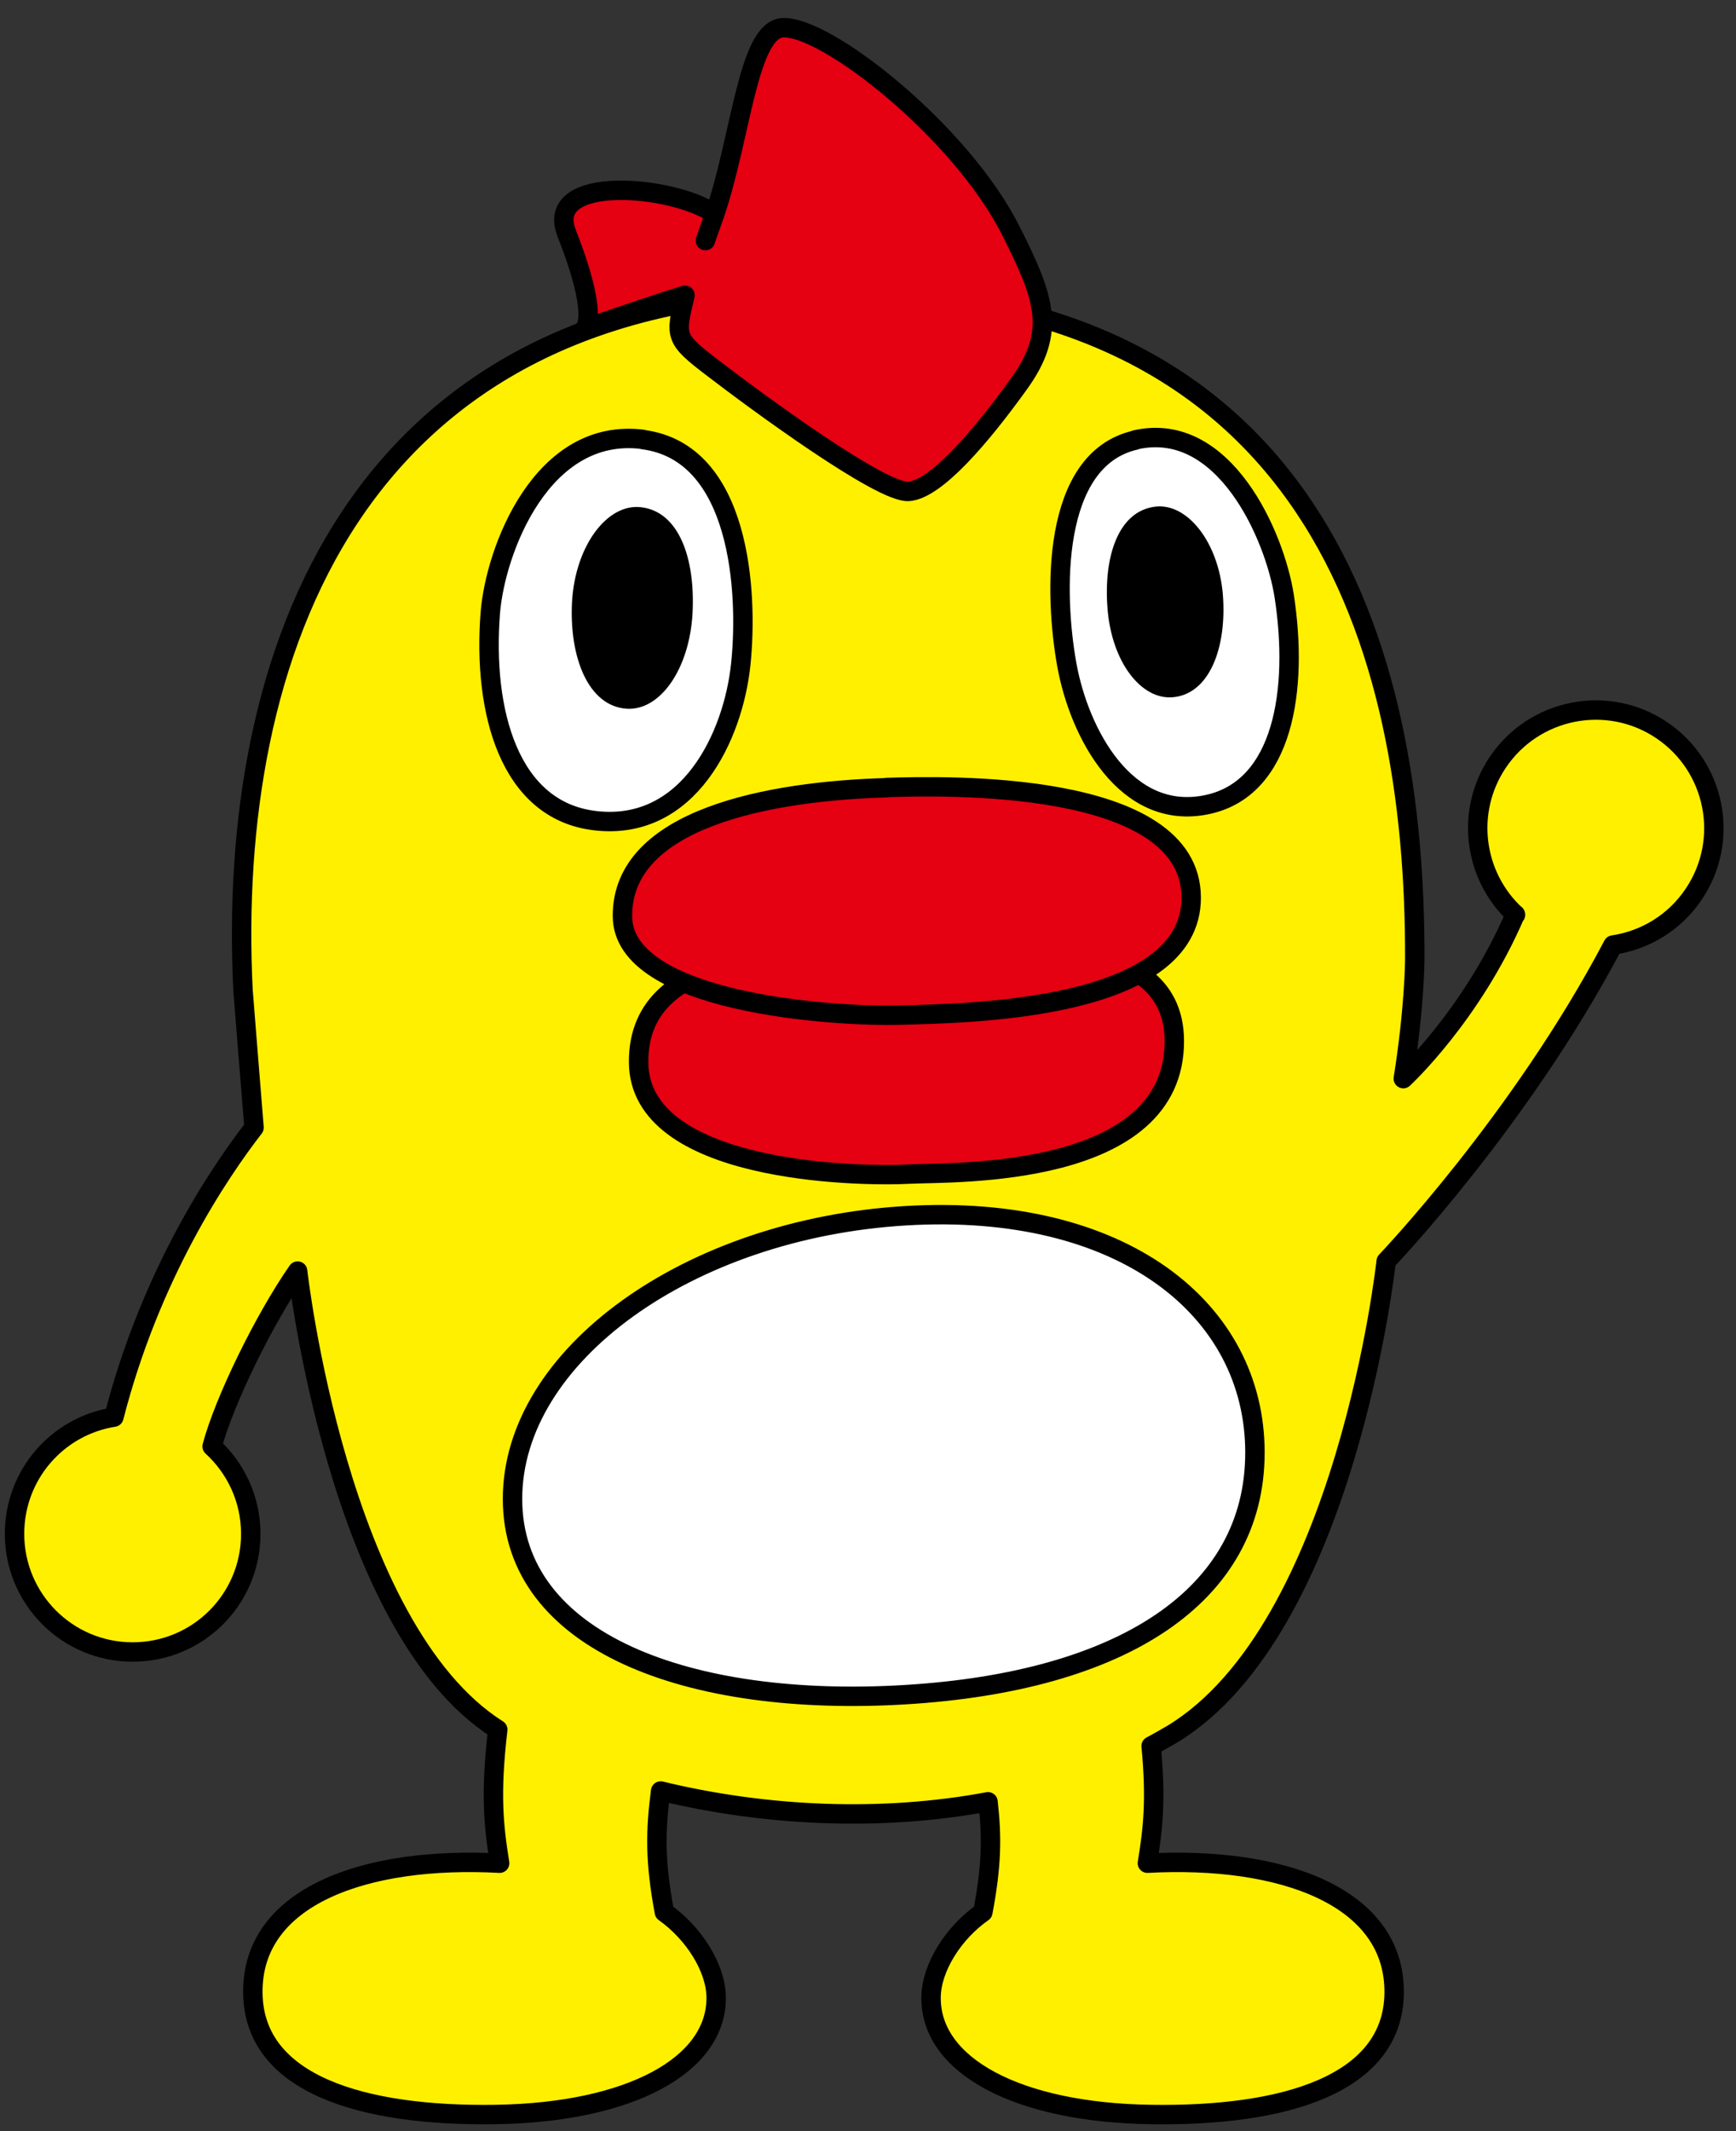 <svg width="110" height="135" viewBox="0 0 110 135" fill="none" xmlns="http://www.w3.org/2000/svg">
<rect x="0" y="0" width="110" height="135" fill="#333333" stroke="none"/>
<g clip-path="url(#clip0_2270_7876)">
<path fill-rule="evenodd" clip-rule="evenodd" d="M96.016 57.919C93.254 64.333 88.918 68.328 88.918 68.328C89.63 63.873 89.645 60.814 89.645 60.814C89.719 40.886 83.201 18.39 52.67 18.39C22.14 18.39 14.359 41.822 15.399 62.73C15.399 62.73 15.8 67.793 16.097 71.431C13.854 74.327 9.533 80.742 7.217 89.77C3.638 90.335 0.921 93.423 0.921 97.165C0.921 101.293 4.262 104.649 8.405 104.649C12.548 104.649 15.889 101.308 15.889 97.165C15.889 94.967 14.938 92.993 13.439 91.626C14.211 88.731 16.75 83.548 18.859 80.519C18.859 80.519 21.398 103.149 31.54 109.564C31.065 113.633 31.273 115.623 31.659 118.028C23.18 117.568 15.918 120.107 16.022 126.285C16.111 132.046 22.987 134.08 31.436 133.947C39.885 133.813 45.439 130.843 45.379 126.492C45.35 124.666 43.984 122.468 42.098 121.132C41.489 117.865 41.533 115.994 41.86 113.455C48.617 115.088 55.922 115.385 62.605 114.138C62.857 116.35 62.842 118.162 62.278 121.132C60.392 122.453 59.026 124.651 58.996 126.492C58.922 130.858 64.49 133.828 72.925 133.947C81.374 134.08 88.249 132.046 88.338 126.285C88.427 120.122 81.181 117.568 72.702 118.028C73.058 115.846 73.266 114.004 72.94 110.604C73.4 110.366 73.846 110.099 74.291 109.846C85.309 103.149 87.834 79.895 87.834 79.895C87.834 79.895 96.357 70.986 102.208 59.864C104.227 59.567 106.113 58.453 107.331 56.627C109.632 53.196 108.712 48.549 105.281 46.247C101.851 43.945 97.204 44.866 94.902 48.296C92.823 51.4 93.372 55.483 96.03 57.948L96.016 57.919Z" fill="#FFF000" stroke="black" stroke-width="1.23" stroke-linecap="round" stroke-linejoin="round"/>
<path fill-rule="evenodd" clip-rule="evenodd" d="M71.945 27.879C66.555 29.111 66.807 37.709 67.594 42.09C68.381 46.47 71.351 52.053 76.489 50.969C81.344 49.945 82.28 43.664 81.374 37.768C80.78 33.937 77.558 26.587 71.945 27.864V27.879Z" fill="white" stroke="black" stroke-width="1.23" stroke-linecap="round" stroke-linejoin="round"/>
<path fill-rule="evenodd" clip-rule="evenodd" d="M77.484 37.65C77.751 40.991 76.652 43.961 74.321 44.168C72.301 44.347 70.445 41.926 70.178 38.57C69.91 35.229 70.876 32.378 73.192 32.096C75.212 31.843 77.201 34.308 77.484 37.65Z" fill="black"/>
<path fill-rule="evenodd" clip-rule="evenodd" d="M40.746 27.848C46.924 28.65 47.414 37.501 46.939 42.074C46.463 46.648 43.642 52.647 37.762 51.993C32.223 51.385 30.59 44.999 31.065 38.852C31.377 34.857 34.332 27.017 40.746 27.834V27.848Z" fill="white" stroke="black" stroke-width="1.23" stroke-linecap="round" stroke-linejoin="round"/>
<path fill-rule="evenodd" clip-rule="evenodd" d="M36.247 38.095C36.054 41.629 37.272 44.733 39.707 44.896C41.816 45.03 43.672 42.416 43.88 38.882C44.073 35.348 43.004 32.363 40.568 32.126C38.46 31.918 36.455 34.576 36.247 38.11V38.095Z" fill="black"/>
<path fill-rule="evenodd" clip-rule="evenodd" d="M57.125 60.221C51.275 60.384 40.42 59.79 40.464 67.289C40.494 74.238 54.141 74.565 57.69 74.372C60.466 74.238 74.454 74.684 74.41 65.923C74.38 58.572 62.827 60.057 57.125 60.221Z" fill="#E50012" stroke="black" stroke-width="1.23" stroke-linecap="round" stroke-linejoin="round"/>
<path fill-rule="evenodd" clip-rule="evenodd" d="M56.19 49.9C48.78 50.108 39.41 51.83 39.44 58.037C39.455 63.546 52.878 64.422 57.036 64.304C61.194 64.185 75.509 64.051 75.479 56.849C75.449 49.321 59.739 49.781 56.19 49.885V49.9Z" fill="#E50012" stroke="black" stroke-width="1.23" stroke-linecap="round" stroke-linejoin="round"/>
<path fill-rule="evenodd" clip-rule="evenodd" d="M79.518 92.012C79.518 101.085 71.113 106.52 57.363 107.352C43.627 108.183 32.475 104.025 32.475 94.953C32.475 85.88 43.612 77.846 57.363 77.015C71.113 76.183 79.518 82.939 79.518 92.012Z" fill="white" stroke="black" stroke-width="1.23" stroke-linecap="round" stroke-linejoin="round"/>
<path fill-rule="evenodd" clip-rule="evenodd" d="M35.906 14.766C34.421 11.009 42.617 11.707 45.29 13.549C46.968 8.634 47.384 1.907 49.582 1.758C52.299 1.58 60.882 8.322 64.045 14.603C66.198 18.88 66.97 20.988 64.565 24.314C62.174 27.641 59.308 31.011 57.571 31.13C55.833 31.249 47.963 25.458 45.157 23.305C42.707 21.434 42.781 21.33 43.404 18.701C41.415 19.31 37.064 20.81 37.064 20.81C37.064 20.81 37.984 20.023 35.906 14.781V14.766Z" fill="#E50012" stroke="black" stroke-width="1.23" stroke-linecap="round" stroke-linejoin="round"/>
<path d="M45.29 13.549L44.696 15.242" stroke="black" stroke-width="1.23" stroke-linecap="round" stroke-linejoin="round"/>
</g>
<defs>
<clipPath id="clip0_2270_7876">
<rect width="109.499" height="134" fill="white" transform="translate(0 0.838)"/>
</clipPath>
</defs>
</svg>
